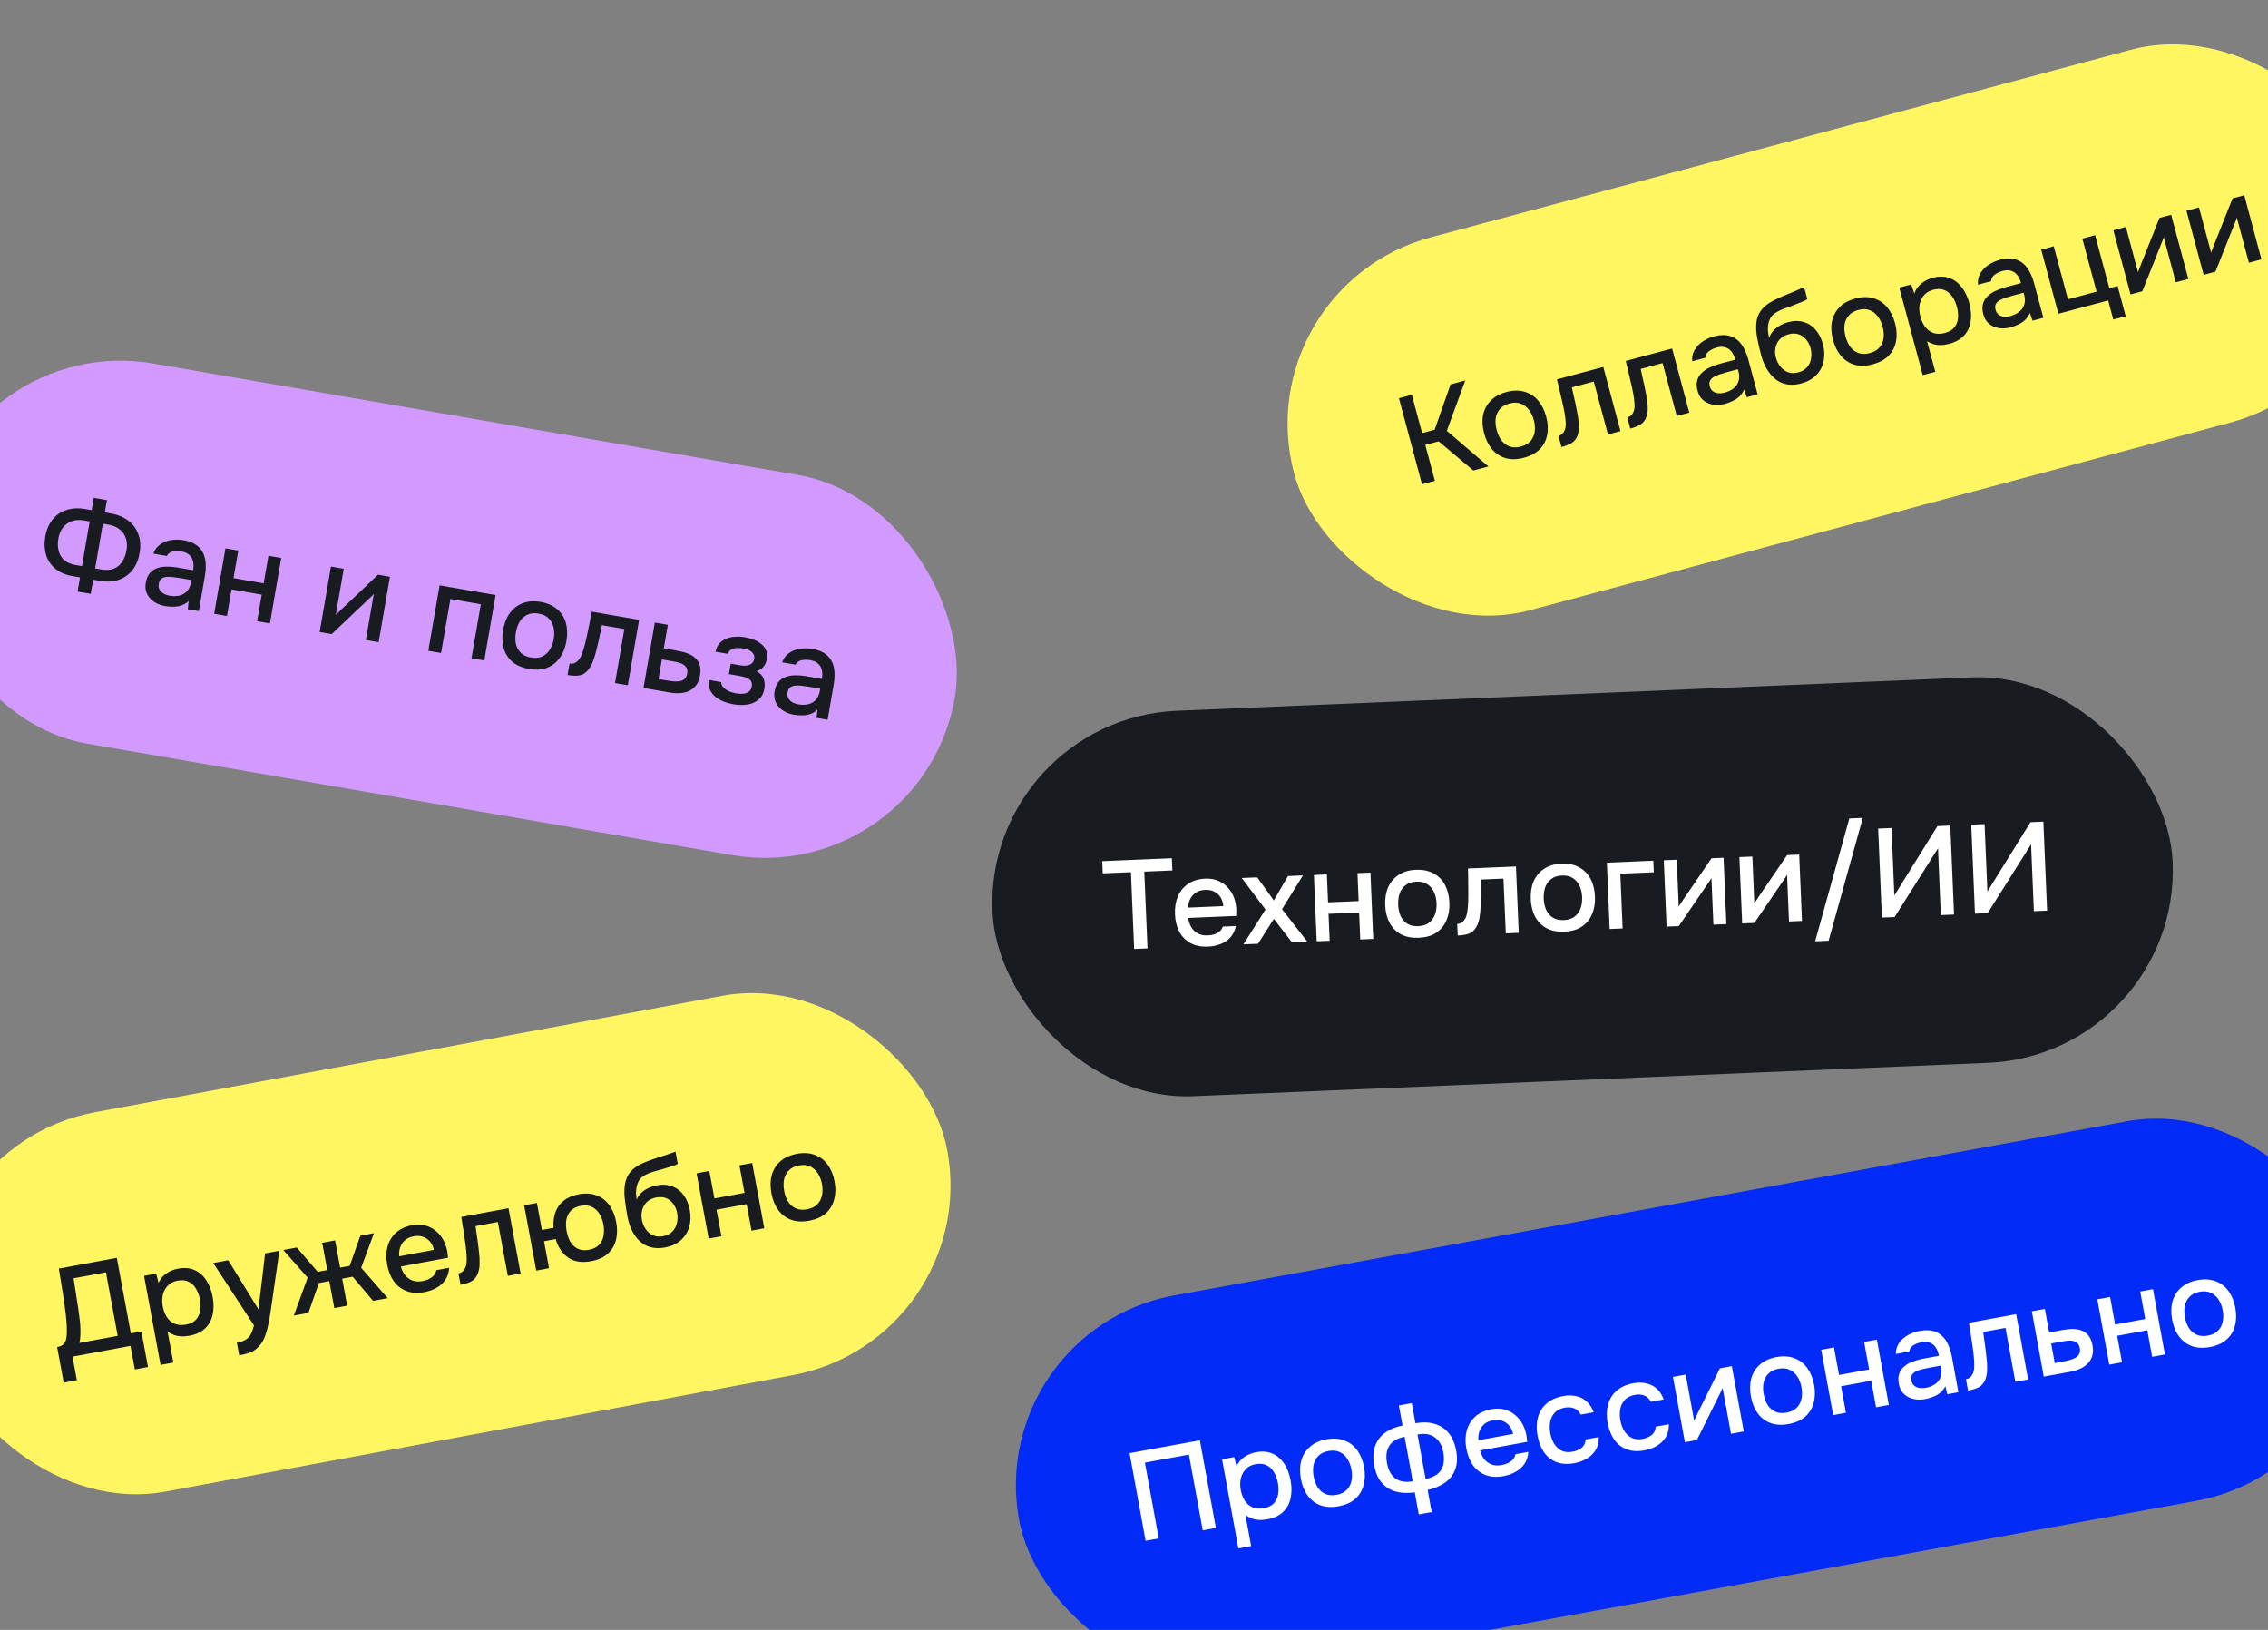 <?xml version="1.0" encoding="UTF-8"?> <svg xmlns="http://www.w3.org/2000/svg" width="288" height="207" viewBox="0 0 288 207" fill="none"><rect x="0" y="0" width="288" height="207" fill="#808080" stroke="none"/><g clip-path="url(#clip0_2004_9578)"><rect x="-4.655" y="42" width="132" height="49" rx="24.5" transform="rotate(9.806 -4.655 42)" fill="#D29AFF"></rect><path d="M9.851 75.131L10.161 73.333L9.121 73.153C8.261 72.994 7.552 72.677 6.996 72.202C6.439 71.727 6.054 71.14 5.839 70.443C5.636 69.737 5.608 68.958 5.755 68.106C5.92 67.215 6.24 66.491 6.715 65.934C7.192 65.367 7.779 64.976 8.477 64.761C9.187 64.537 9.951 64.496 10.771 64.638L11.638 64.788L11.908 63.227L13.579 63.516L13.31 65.077L14.13 65.219C14.96 65.362 15.672 65.658 16.265 66.107C16.861 66.546 17.288 67.112 17.547 67.806C17.818 68.492 17.882 69.277 17.74 70.162C17.602 71.025 17.308 71.754 16.859 72.348C16.412 72.931 15.841 73.352 15.147 73.61C14.463 73.871 13.679 73.93 12.794 73.788L11.833 73.622L11.522 75.419L9.851 75.131ZM9.605 71.76L10.409 71.898L11.39 66.223L10.634 66.092C10.066 65.994 9.556 66.03 9.105 66.201C8.655 66.361 8.284 66.627 7.993 66.999C7.701 67.371 7.509 67.825 7.416 68.361C7.32 68.918 7.327 69.439 7.438 69.924C7.551 70.398 7.78 70.795 8.126 71.114C8.481 71.435 8.975 71.65 9.605 71.76ZM12.081 72.187L12.885 72.326C13.515 72.435 14.047 72.397 14.479 72.212C14.922 72.029 15.271 71.732 15.526 71.322C15.794 70.902 15.976 70.414 16.072 69.857C16.165 69.321 16.136 68.829 15.986 68.381C15.847 67.935 15.592 67.561 15.222 67.258C14.854 66.946 14.386 66.74 13.818 66.642L13.062 66.511L12.081 72.187ZM20.99 76.975C20.622 76.911 20.273 76.802 19.942 76.647C19.614 76.482 19.33 76.276 19.091 76.029C18.854 75.772 18.678 75.476 18.562 75.142C18.459 74.8 18.444 74.418 18.517 73.998C18.604 73.493 18.77 73.095 19.016 72.802C19.274 72.5 19.581 72.288 19.938 72.165C20.296 72.032 20.692 71.966 21.125 71.965C21.571 71.955 22.025 71.99 22.487 72.07L24.521 72.422C24.592 72.012 24.591 71.643 24.517 71.317C24.445 70.98 24.288 70.703 24.043 70.488C23.811 70.264 23.475 70.114 23.033 70.037C22.771 69.992 22.513 69.98 22.26 70.001C22.02 70.014 21.805 70.069 21.615 70.166C21.425 70.263 21.28 70.411 21.181 70.61L19.478 70.316C19.61 69.927 19.811 69.61 20.081 69.365C20.352 69.109 20.667 68.914 21.026 68.781C21.384 68.648 21.755 68.572 22.137 68.551C22.532 68.522 22.924 68.541 23.313 68.608C24.112 68.746 24.731 69.016 25.17 69.416C25.62 69.819 25.91 70.334 26.04 70.963C26.169 71.591 26.164 72.31 26.024 73.12L25.247 77.613L23.844 77.371L23.958 76.335C23.664 76.598 23.344 76.786 23 76.9C22.668 77.005 22.329 77.055 21.984 77.049C21.637 77.054 21.305 77.029 20.99 76.975ZM21.511 75.652C21.994 75.736 22.428 75.73 22.813 75.634C23.199 75.527 23.514 75.338 23.756 75.066C24.01 74.785 24.174 74.429 24.248 73.998L24.306 73.667L22.824 73.411C22.519 73.358 22.218 73.317 21.92 73.287C21.623 73.247 21.348 73.243 21.094 73.274C20.852 73.297 20.648 73.376 20.485 73.51C20.321 73.644 20.213 73.858 20.163 74.153C20.113 74.436 20.147 74.68 20.263 74.884C20.38 75.088 20.55 75.259 20.776 75.395C21.003 75.521 21.248 75.607 21.511 75.652ZM27.196 77.95L28.632 69.641L30.256 69.922L29.651 73.422L33.482 74.084L34.087 70.584L35.711 70.865L34.275 79.174L32.651 78.893L33.234 75.519L29.403 74.857L28.82 78.231L27.196 77.95ZM40.591 80.265L42.027 71.956L43.651 72.237L42.635 78.118C42.73 78.004 42.848 77.884 42.989 77.757C43.132 77.619 43.243 77.509 43.323 77.425L48.003 72.989L49.516 73.251L48.08 81.56L46.456 81.279L47.467 75.43C47.359 75.552 47.246 75.673 47.128 75.793C47.012 75.903 46.903 76.003 46.8 76.094L42.12 80.529L40.591 80.265ZM54.387 82.65L55.823 74.341L62.933 75.57L61.497 83.879L59.873 83.598L61.059 76.74L57.196 76.072L56.011 82.93L54.387 82.65ZM67.175 84.957C66.313 84.808 65.612 84.509 65.073 84.058C64.536 83.597 64.165 83.019 63.96 82.323C63.766 81.63 63.742 80.862 63.887 80.021C64.035 79.17 64.315 78.455 64.729 77.877C65.155 77.291 65.698 76.87 66.359 76.617C67.022 76.352 67.79 76.296 68.662 76.446C69.524 76.595 70.223 76.906 70.758 77.377C71.296 77.838 71.661 78.415 71.855 79.109C72.049 79.803 72.073 80.576 71.925 81.427C71.782 82.257 71.497 82.966 71.071 83.552C70.655 84.141 70.117 84.562 69.456 84.816C68.808 85.061 68.047 85.108 67.175 84.957ZM67.425 83.507C67.993 83.605 68.472 83.558 68.862 83.365C69.263 83.175 69.584 82.884 69.825 82.493C70.066 82.101 70.23 81.653 70.317 81.149C70.404 80.644 70.4 80.167 70.305 79.718C70.211 79.258 70.007 78.871 69.694 78.557C69.392 78.234 68.958 78.024 68.39 77.926C67.833 77.829 67.353 77.882 66.95 78.083C66.549 78.273 66.228 78.564 65.988 78.956C65.757 79.349 65.598 79.803 65.509 80.318C65.421 80.822 65.42 81.298 65.505 81.746C65.601 82.196 65.805 82.577 66.119 82.891C66.433 83.205 66.868 83.411 67.425 83.507ZM72.073 85.723L72.324 84.272C72.544 84.311 72.742 84.296 72.916 84.228C73.102 84.153 73.275 84.031 73.434 83.863C73.607 83.677 73.763 83.401 73.902 83.035C74.041 82.669 74.161 82.284 74.264 81.88C74.391 81.393 74.502 80.909 74.596 80.427C74.701 79.947 74.798 79.477 74.888 79.016C74.989 78.558 75.077 78.113 75.152 77.682L81.159 78.72L79.722 87.029L78.099 86.748L79.284 79.89L76.446 79.399C76.376 79.744 76.297 80.104 76.211 80.479C76.135 80.855 76.054 81.231 75.967 81.606C75.883 81.97 75.793 82.333 75.698 82.696C75.604 83.113 75.469 83.549 75.293 84.006C75.127 84.465 74.89 84.862 74.583 85.199C74.278 85.525 73.936 85.72 73.556 85.784C73.188 85.85 72.693 85.83 72.073 85.723ZM81.716 87.373L83.152 79.064L84.807 79.35L84.29 82.346L86.071 82.654C86.565 82.739 86.999 82.858 87.374 83.009C87.759 83.162 88.076 83.363 88.325 83.612C88.587 83.852 88.767 84.154 88.867 84.517C88.968 84.871 88.975 85.299 88.888 85.804C88.806 86.277 88.651 86.672 88.423 86.99C88.195 87.308 87.909 87.551 87.566 87.719C87.234 87.889 86.854 87.991 86.426 88.025C86.008 88.061 85.563 88.038 85.09 87.956L81.716 87.373ZM83.617 86.24L84.515 86.396C84.841 86.452 85.153 86.495 85.451 86.525C85.749 86.555 86.025 86.554 86.279 86.522C86.536 86.48 86.747 86.386 86.912 86.242C87.09 86.088 87.205 85.865 87.256 85.57C87.307 85.276 87.288 85.04 87.2 84.862C87.111 84.685 86.98 84.538 86.805 84.421C86.641 84.306 86.45 84.219 86.233 84.16C86.026 84.102 85.808 84.054 85.576 84.014L84.047 83.749L83.617 86.24ZM93.182 89.453C92.762 89.38 92.353 89.271 91.956 89.127C91.56 88.972 91.2 88.769 90.876 88.518C90.562 88.269 90.321 87.968 90.155 87.614C89.989 87.261 89.932 86.839 89.984 86.35L91.576 86.626C91.573 86.896 91.673 87.13 91.877 87.327C92.081 87.525 92.324 87.686 92.606 87.81C92.889 87.924 93.157 88.003 93.409 88.047C93.682 88.094 93.965 88.116 94.258 88.112C94.553 88.098 94.809 88.023 95.028 87.888C95.258 87.744 95.402 87.509 95.458 87.183C95.509 86.889 95.474 86.655 95.352 86.483C95.23 86.31 95.053 86.177 94.82 86.082C94.588 85.988 94.324 85.915 94.03 85.864L92.564 85.611L92.792 84.287L93.975 84.491C94.175 84.525 94.372 84.543 94.566 84.544C94.763 84.535 94.941 84.507 95.101 84.458C95.273 84.401 95.418 84.313 95.537 84.193C95.657 84.062 95.736 83.886 95.774 83.665C95.819 83.403 95.776 83.184 95.644 83.01C95.524 82.826 95.348 82.683 95.118 82.578C94.887 82.473 94.645 82.399 94.393 82.355C94.141 82.311 93.879 82.293 93.607 82.3C93.335 82.307 93.091 82.368 92.877 82.483C92.662 82.597 92.511 82.782 92.424 83.038L90.847 82.765C90.995 82.163 91.266 81.717 91.663 81.428C92.071 81.131 92.541 80.952 93.071 80.892C93.6 80.832 94.118 80.846 94.622 80.933C95.001 80.999 95.367 81.1 95.723 81.237C96.078 81.374 96.392 81.559 96.666 81.79C96.953 82.013 97.159 82.287 97.287 82.612C97.415 82.937 97.442 83.315 97.367 83.746C97.306 84.103 97.165 84.415 96.946 84.68C96.739 84.936 96.447 85.124 96.07 85.243C96.534 85.496 96.836 85.819 96.974 86.211C97.114 86.592 97.142 87.019 97.061 87.492C96.981 87.955 96.813 88.332 96.557 88.623C96.303 88.904 95.995 89.121 95.632 89.275C95.272 89.419 94.879 89.502 94.452 89.526C94.026 89.55 93.603 89.525 93.182 89.453ZM100.837 90.776C100.469 90.712 100.12 90.603 99.79 90.448C99.461 90.283 99.177 90.077 98.939 89.83C98.702 89.573 98.525 89.277 98.41 88.943C98.307 88.601 98.291 88.219 98.364 87.799C98.451 87.294 98.618 86.896 98.863 86.602C99.121 86.301 99.428 86.088 99.785 85.966C100.144 85.833 100.539 85.766 100.973 85.766C101.418 85.756 101.872 85.791 102.335 85.871L104.368 86.222C104.439 85.813 104.438 85.444 104.364 85.118C104.293 84.781 104.135 84.504 103.891 84.289C103.659 84.065 103.322 83.915 102.881 83.838C102.618 83.793 102.36 83.781 102.108 83.802C101.867 83.815 101.652 83.87 101.462 83.966C101.272 84.064 101.127 84.212 101.028 84.411L99.325 84.117C99.457 83.728 99.658 83.411 99.928 83.166C100.2 82.909 100.515 82.715 100.873 82.582C101.232 82.449 101.602 82.373 101.985 82.352C102.379 82.323 102.771 82.342 103.16 82.409C103.959 82.547 104.578 82.817 105.018 83.217C105.468 83.62 105.757 84.135 105.887 84.764C106.016 85.392 106.011 86.111 105.871 86.921L105.095 91.414L103.692 91.171L103.806 90.136C103.511 90.399 103.192 90.587 102.847 90.701C102.515 90.806 102.177 90.856 101.831 90.85C101.484 90.855 101.153 90.83 100.837 90.776ZM101.358 89.453C101.842 89.537 102.276 89.53 102.66 89.434C103.047 89.328 103.361 89.139 103.603 88.867C103.857 88.586 104.021 88.23 104.096 87.799L104.153 87.468L102.671 87.212C102.366 87.159 102.065 87.118 101.767 87.088C101.471 87.048 101.196 87.043 100.941 87.075C100.699 87.098 100.496 87.177 100.332 87.311C100.168 87.445 100.061 87.659 100.01 87.954C99.961 88.237 99.994 88.481 100.111 88.685C100.227 88.889 100.398 89.06 100.623 89.196C100.85 89.322 101.095 89.408 101.358 89.453Z" fill="#181C20"></path><rect x="125" y="168.927" width="172" height="49" rx="24.5" transform="rotate(-10.359 125 168.927)" fill="#022BF7"></rect><path d="M145.472 195.682L143.438 184.554L152.363 182.923L154.397 194.051L152.728 194.356L150.97 184.739L145.383 185.76L147.141 195.377L145.472 195.682ZM157.253 196.651L155.185 185.335L156.727 185.053L157.024 186.235C157.238 185.74 157.566 185.344 158.011 185.046C158.453 184.737 158.947 184.533 159.493 184.434C160.311 184.284 161.023 184.349 161.627 184.629C162.231 184.909 162.723 185.345 163.102 185.937C163.481 186.529 163.745 187.229 163.892 188.037C164.04 188.845 164.036 189.594 163.88 190.284C163.735 190.972 163.418 191.55 162.929 192.019C162.45 192.486 161.786 192.798 160.936 192.953C160.527 193.028 160.152 193.053 159.811 193.028C159.471 193.004 159.165 192.935 158.895 192.822C158.623 192.698 158.376 192.559 158.152 192.405L158.874 196.355L157.253 196.651ZM160.483 191.539C161.049 191.436 161.477 191.227 161.767 190.914C162.055 190.591 162.234 190.205 162.304 189.759C162.374 189.312 162.364 188.842 162.274 188.349C162.18 187.835 162.016 187.383 161.782 186.992C161.556 186.588 161.248 186.292 160.855 186.104C160.472 185.903 159.996 185.854 159.43 185.958C158.916 186.052 158.504 186.262 158.195 186.59C157.885 186.907 157.674 187.298 157.564 187.763C157.464 188.225 157.46 188.709 157.552 189.212C157.646 189.726 157.817 190.183 158.063 190.583C158.318 190.97 158.646 191.252 159.047 191.428C159.458 191.602 159.937 191.639 160.483 191.539ZM169.977 191.3C169.117 191.458 168.356 191.418 167.694 191.181C167.031 190.933 166.484 190.518 166.052 189.936C165.63 189.351 165.343 188.639 165.19 187.8C165.034 186.95 165.051 186.183 165.24 185.497C165.438 184.8 165.804 184.218 166.336 183.752C166.867 183.275 167.568 182.957 168.439 182.798C169.3 182.641 170.063 182.691 170.728 182.949C171.391 183.197 171.933 183.613 172.355 184.197C172.776 184.781 173.064 185.499 173.22 186.349C173.371 187.178 173.348 187.941 173.15 188.638C172.963 189.334 172.603 189.915 172.07 190.381C171.546 190.835 170.848 191.141 169.977 191.3ZM169.712 189.852C170.279 189.749 170.712 189.539 171.013 189.224C171.323 188.907 171.524 188.523 171.616 188.073C171.707 187.623 171.706 187.146 171.614 186.642C171.522 186.138 171.354 185.692 171.109 185.303C170.863 184.903 170.538 184.61 170.135 184.424C169.741 184.225 169.261 184.177 168.694 184.281C168.138 184.382 167.705 184.597 167.397 184.924C167.086 185.241 166.885 185.625 166.794 186.076C166.713 186.524 166.72 187.005 166.814 187.519C166.906 188.023 167.069 188.47 167.303 188.861C167.548 189.25 167.871 189.538 168.274 189.725C168.677 189.911 169.156 189.954 169.712 189.852ZM180.164 192.333L179.652 189.532C179.006 189.617 178.4 189.625 177.835 189.555C177.267 189.474 176.758 189.302 176.309 189.037C175.857 188.762 175.474 188.387 175.16 187.913C174.854 187.427 174.637 186.832 174.508 186.129C174.336 185.185 174.37 184.365 174.612 183.671C174.854 182.976 175.271 182.412 175.864 181.978C176.466 181.532 177.211 181.222 178.101 181.048L177.635 178.499L179.272 178.199L179.738 180.749C180.643 180.595 181.45 180.621 182.16 180.827C182.88 181.032 183.477 181.421 183.951 181.996C184.423 182.56 184.745 183.315 184.918 184.259C185.087 185.182 185.038 185.983 184.771 186.661C184.515 187.336 184.084 187.887 183.479 188.312C182.872 188.726 182.142 189.033 181.289 189.233L181.801 192.034L180.164 192.333ZM179.396 188.131L178.363 182.481C177.461 182.646 176.819 183.018 176.437 183.597C176.063 184.164 175.959 184.899 176.124 185.801C176.233 186.4 176.427 186.895 176.705 187.289C176.991 187.671 177.359 187.934 177.809 188.08C178.256 188.215 178.785 188.232 179.396 188.131ZM181.033 187.832C181.65 187.708 182.144 187.504 182.515 187.219C182.884 186.924 183.13 186.549 183.252 186.092C183.383 185.624 183.394 185.091 183.285 184.492C183.12 183.59 182.758 182.941 182.197 182.544C181.645 182.136 180.913 182.015 180 182.181L181.033 187.832ZM190.941 187.468C190.07 187.628 189.308 187.582 188.656 187.333C188.003 187.084 187.467 186.672 187.047 186.098C186.636 185.512 186.355 184.804 186.204 183.975C186.05 183.136 186.067 182.368 186.255 181.673C186.452 180.975 186.812 180.389 187.332 179.914C187.863 179.438 188.548 179.123 189.388 178.969C190.007 178.856 190.568 178.873 191.072 179.019C191.584 179.153 192.035 179.391 192.422 179.732C192.818 180.061 193.135 180.458 193.372 180.925C193.609 181.391 193.772 181.898 193.862 182.445C193.872 182.563 193.882 182.675 193.89 182.782C193.91 182.887 193.925 182.998 193.935 183.115L187.939 184.211C188.047 184.625 188.222 184.989 188.463 185.303C188.715 185.614 189.029 185.844 189.403 185.993C189.775 186.131 190.208 186.155 190.701 186.065C190.974 186.015 191.23 185.935 191.471 185.826C191.719 185.705 191.93 185.553 192.103 185.369C192.284 185.174 192.394 184.947 192.434 184.691L194.071 184.391C194.036 184.972 193.874 185.479 193.584 185.912C193.303 186.332 192.926 186.672 192.453 186.932C191.991 187.19 191.487 187.369 190.941 187.468ZM187.734 182.915L192.141 182.109C192.056 181.702 191.895 181.357 191.659 181.075C191.421 180.782 191.129 180.576 190.781 180.455C190.432 180.323 190.037 180.298 189.596 180.379C189.114 180.467 188.728 180.64 188.439 180.899C188.161 181.156 187.962 181.463 187.843 181.821C187.733 182.167 187.697 182.531 187.734 182.915ZM199.932 185.825C199.061 185.984 198.299 185.939 197.646 185.69C197.004 185.438 196.478 185.025 196.069 184.449C195.669 183.861 195.393 183.152 195.242 182.323C195.092 181.505 195.106 180.749 195.282 180.055C195.468 179.349 195.826 178.757 196.357 178.281C196.896 177.792 197.612 177.466 198.504 177.303C199.113 177.192 199.672 177.198 200.183 177.321C200.691 177.434 201.129 177.663 201.496 178.008C201.871 178.341 202.159 178.792 202.361 179.363L200.74 179.659C200.525 179.254 200.238 178.987 199.878 178.857C199.529 178.726 199.139 178.699 198.709 178.778C198.132 178.884 197.695 179.104 197.398 179.44C197.102 179.777 196.914 180.174 196.836 180.633C196.767 181.09 196.776 181.555 196.863 182.027C196.953 182.52 197.115 182.962 197.349 183.353C197.594 183.742 197.908 184.037 198.292 184.238C198.684 184.427 199.158 184.47 199.714 184.368C200.134 184.292 200.506 184.131 200.83 183.888C201.152 183.634 201.326 183.277 201.35 182.817L203.018 182.512C203.035 183.138 202.907 183.682 202.633 184.144C202.358 184.595 201.981 184.963 201.501 185.245C201.032 185.526 200.509 185.72 199.932 185.825ZM208.831 184.198C207.96 184.357 207.198 184.312 206.546 184.063C205.903 183.812 205.378 183.398 204.969 182.822C204.568 182.234 204.293 181.525 204.141 180.697C203.991 179.878 204.005 179.122 204.182 178.428C204.367 177.722 204.725 177.131 205.256 176.654C205.796 176.165 206.512 175.839 207.403 175.676C208.012 175.565 208.572 175.571 209.082 175.695C209.591 175.808 210.028 176.037 210.395 176.382C210.77 176.714 211.059 177.166 211.261 177.736L209.64 178.032C209.425 177.627 209.137 177.36 208.777 177.23C208.428 177.099 208.038 177.073 207.608 177.151C207.031 177.257 206.594 177.478 206.298 177.814C206.001 178.15 205.814 178.547 205.735 179.006C205.667 179.463 205.676 179.928 205.762 180.4C205.852 180.893 206.014 181.335 206.249 181.726C206.493 182.115 206.807 182.41 207.191 182.611C207.583 182.8 208.058 182.843 208.614 182.742C209.033 182.665 209.405 182.505 209.729 182.261C210.052 182.007 210.225 181.65 210.249 181.19L211.918 180.885C211.934 181.511 211.806 182.055 211.533 182.517C211.258 182.969 210.88 183.336 210.4 183.619C209.931 183.9 209.408 184.093 208.831 184.198ZM213.955 183.164L212.439 174.869L214.06 174.573L215.133 180.444C215.184 180.305 215.253 180.151 215.342 179.983C215.429 179.804 215.495 179.662 215.54 179.556L218.404 173.779L219.915 173.503L221.431 181.798L219.81 182.094L218.743 176.255C218.684 176.406 218.62 176.559 218.55 176.713C218.479 176.856 218.411 176.988 218.346 177.108L215.482 182.885L213.955 183.164ZM227.124 180.855C226.264 181.012 225.503 180.972 224.841 180.735C224.178 180.488 223.63 180.073 223.199 179.49C222.777 178.906 222.49 178.194 222.337 177.354C222.181 176.504 222.198 175.737 222.387 175.052C222.585 174.354 222.951 173.772 223.483 173.306C224.014 172.83 224.715 172.512 225.586 172.353C226.447 172.195 227.209 172.246 227.875 172.504C228.538 172.751 229.08 173.167 229.502 173.751C229.923 174.336 230.211 175.053 230.366 175.903C230.518 176.732 230.495 177.495 230.297 178.193C230.11 178.888 229.75 179.469 229.217 179.935C228.693 180.389 227.995 180.695 227.124 180.855ZM226.859 179.407C227.426 179.303 227.859 179.094 228.16 178.779C228.47 178.462 228.671 178.078 228.762 177.627C228.854 177.177 228.853 176.7 228.761 176.196C228.669 175.693 228.501 175.246 228.256 174.857C228.01 174.458 227.685 174.165 227.282 173.978C226.888 173.779 226.408 173.731 225.841 173.835C225.285 173.937 224.852 174.151 224.544 174.479C224.233 174.796 224.032 175.179 223.941 175.63C223.86 176.078 223.867 176.56 223.961 177.074C224.053 177.577 224.216 178.025 224.45 178.416C224.694 178.805 225.018 179.093 225.421 179.279C225.824 179.466 226.303 179.508 226.859 179.407ZM232.784 179.722L231.268 171.428L232.889 171.132L233.528 174.626L237.352 173.927L236.714 170.432L238.335 170.136L239.851 178.431L238.23 178.727L237.614 175.359L233.789 176.058L234.405 179.426L232.784 179.722ZM244.467 177.685C244.1 177.752 243.734 177.77 243.371 177.738C243.005 177.697 242.668 177.601 242.359 177.452C242.048 177.292 241.78 177.075 241.557 176.801C241.342 176.515 241.196 176.163 241.119 175.743C241.027 175.239 241.046 174.807 241.175 174.448C241.313 174.075 241.529 173.77 241.821 173.533C242.112 173.284 242.461 173.085 242.867 172.935C243.282 172.772 243.72 172.649 244.182 172.564L246.212 172.193C246.137 171.784 246.009 171.439 245.828 171.157C245.644 170.866 245.401 170.661 245.097 170.543C244.802 170.412 244.434 170.387 243.994 170.468C243.731 170.516 243.485 170.593 243.256 170.701C243.034 170.795 242.851 170.921 242.706 171.077C242.561 171.234 242.477 171.423 242.452 171.644L240.752 171.955C240.742 171.545 240.822 171.178 240.99 170.854C241.157 170.52 241.386 170.229 241.676 169.981C241.967 169.732 242.288 169.533 242.64 169.382C243.001 169.218 243.375 169.101 243.763 169.03C244.561 168.884 245.235 168.924 245.786 169.148C246.347 169.371 246.797 169.755 247.135 170.3C247.473 170.846 247.716 171.523 247.864 172.331L248.684 176.816L247.283 177.072L247.033 176.061C246.847 176.409 246.612 176.696 246.328 176.921C246.053 177.134 245.752 177.298 245.426 177.412C245.101 177.536 244.782 177.627 244.467 177.685ZM244.5 176.263C244.983 176.175 245.388 176.02 245.716 175.797C246.042 175.564 246.272 175.278 246.405 174.939C246.547 174.588 246.578 174.197 246.5 173.767L246.439 173.437L244.96 173.707C244.656 173.763 244.358 173.828 244.069 173.903C243.777 173.967 243.517 174.058 243.289 174.175C243.069 174.28 242.906 174.424 242.798 174.606C242.691 174.789 242.664 175.027 242.717 175.321C242.769 175.604 242.885 175.821 243.064 175.973C243.244 176.124 243.463 176.225 243.722 176.276C243.978 176.315 244.238 176.311 244.5 176.263ZM249.908 176.609L249.643 175.161C249.863 175.12 250.044 175.039 250.184 174.915C250.333 174.78 250.453 174.606 250.544 174.394C250.642 174.159 250.693 173.846 250.698 173.455C250.702 173.064 250.683 172.661 250.639 172.246C250.591 171.745 250.528 171.253 250.45 170.768C250.383 170.281 250.313 169.806 250.239 169.343C250.175 168.877 250.104 168.429 250.026 167.999L256.022 166.903L257.538 175.198L255.917 175.494L254.666 168.647L251.833 169.165C251.886 169.513 251.936 169.878 251.984 170.26C252.043 170.64 252.096 171.02 252.144 171.402C252.19 171.773 252.231 172.145 252.267 172.518C252.322 172.941 252.346 173.398 252.338 173.887C252.34 174.375 252.255 174.83 252.083 175.251C251.909 175.663 251.655 175.964 251.321 176.155C250.998 176.344 250.527 176.496 249.908 176.609ZM259.528 174.834L258.012 166.539L259.665 166.237L260.211 169.228L261.99 168.903C262.483 168.812 262.931 168.774 263.335 168.787C263.749 168.798 264.116 168.877 264.436 169.025C264.764 169.16 265.038 169.381 265.256 169.688C265.473 169.985 265.628 170.385 265.72 170.888C265.806 171.361 265.797 171.785 265.692 172.162C265.588 172.539 265.403 172.865 265.139 173.141C264.886 173.415 264.564 173.642 264.174 173.822C263.795 174 263.369 174.132 262.897 174.218L259.528 174.834ZM260.922 173.115L261.819 172.951C262.144 172.892 262.452 172.825 262.742 172.75C263.032 172.675 263.291 172.579 263.519 172.462C263.745 172.334 263.911 172.173 264.016 171.98C264.131 171.775 264.161 171.526 264.107 171.232C264.054 170.938 263.955 170.723 263.81 170.587C263.666 170.45 263.492 170.358 263.288 170.308C263.094 170.257 262.885 170.241 262.661 170.26C262.447 170.277 262.225 170.307 261.994 170.349L260.467 170.629L260.922 173.115ZM267.844 173.314L266.328 165.019L267.949 164.723L268.587 168.217L272.412 167.518L271.773 164.024L273.394 163.728L274.911 172.022L273.289 172.319L272.674 168.95L268.849 169.649L269.465 173.018L267.844 173.314ZM280.613 171.078C279.752 171.235 278.991 171.195 278.33 170.958C277.667 170.711 277.119 170.296 276.687 169.713C276.266 169.129 275.979 168.417 275.825 167.577C275.67 166.727 275.687 165.96 275.876 165.275C276.074 164.577 276.439 163.995 276.972 163.529C277.503 163.053 278.204 162.735 279.075 162.575C279.935 162.418 280.698 162.469 281.363 162.726C282.027 162.974 282.569 163.39 282.99 163.974C283.412 164.559 283.7 165.276 283.855 166.126C284.007 166.955 283.984 167.718 283.786 168.416C283.599 169.111 283.238 169.692 282.706 170.158C282.181 170.612 281.484 170.918 280.613 171.078ZM280.348 169.63C280.915 169.526 281.348 169.317 281.648 169.001C281.959 168.684 282.16 168.301 282.251 167.85C282.342 167.4 282.342 166.923 282.25 166.419C282.158 165.916 281.989 165.469 281.745 165.08C281.498 164.681 281.174 164.388 280.771 164.201C280.377 164.002 279.896 163.954 279.33 164.058C278.774 164.159 278.341 164.374 278.032 164.702C277.722 165.019 277.521 165.402 277.429 165.853C277.349 166.301 277.355 166.783 277.449 167.297C277.541 167.8 277.705 168.248 277.939 168.639C278.183 169.028 278.507 169.315 278.91 169.502C279.313 169.689 279.792 169.731 280.348 169.63Z" fill="white"></path><rect x="158" y="36.493" width="141" height="49" rx="24.5" transform="rotate(-15 158 36.493)" fill="#FFF662"></rect><path d="M180.57 61.504L177.643 50.578L179.281 50.139L180.585 55.007L182.177 54.58L184.195 48.822L186.065 48.321L183.72 54.714L189.009 59.243L187.092 59.757L182.687 56.05L180.987 56.506L182.208 61.065L180.57 61.504ZM193.517 58.135C192.672 58.361 191.91 58.383 191.232 58.2C190.551 58.007 189.971 57.638 189.494 57.092C189.027 56.544 188.683 55.857 188.462 55.033C188.238 54.199 188.193 53.432 188.326 52.734C188.467 52.023 188.784 51.413 189.277 50.906C189.768 50.388 190.441 50.014 191.296 49.785C192.141 49.558 192.905 49.547 193.589 49.75C194.27 49.943 194.845 50.314 195.312 50.862C195.779 51.411 196.124 52.102 196.348 52.937C196.566 53.751 196.605 54.513 196.464 55.225C196.334 55.933 196.022 56.541 195.528 57.049C195.042 57.544 194.372 57.905 193.517 58.135ZM193.136 56.713C193.692 56.564 194.107 56.32 194.381 55.981C194.665 55.64 194.834 55.242 194.889 54.785C194.943 54.329 194.904 53.854 194.772 53.359C194.639 52.864 194.435 52.433 194.16 52.065C193.882 51.687 193.535 51.421 193.118 51.268C192.709 51.101 192.226 51.093 191.67 51.242C191.124 51.388 190.71 51.637 190.429 51.988C190.145 52.33 189.976 52.728 189.921 53.184C189.877 53.638 189.923 54.117 190.058 54.622C190.19 55.117 190.389 55.549 190.654 55.92C190.929 56.288 191.275 56.549 191.692 56.702C192.108 56.855 192.59 56.859 193.136 56.713ZM198.284 56.774L197.903 55.352C198.12 55.294 198.293 55.198 198.422 55.064C198.56 54.917 198.665 54.734 198.739 54.516C198.818 54.274 198.844 53.958 198.816 53.567C198.789 53.177 198.737 52.777 198.66 52.367C198.572 51.871 198.469 51.386 198.353 50.909C198.246 50.429 198.137 49.962 198.026 49.505C197.925 49.047 197.818 48.606 197.705 48.184L203.593 46.606L205.776 54.75L204.184 55.177L202.383 48.454L199.601 49.2C199.681 49.542 199.761 49.902 199.84 50.278C199.929 50.652 200.013 51.027 200.092 51.403C200.168 51.77 200.239 52.137 200.304 52.506C200.394 52.924 200.455 53.377 200.486 53.865C200.528 54.351 200.48 54.811 200.343 55.245C200.202 55.669 199.974 55.99 199.656 56.208C199.35 56.423 198.892 56.611 198.284 56.774ZM207.023 54.433L206.642 53.011C206.858 52.953 207.031 52.857 207.161 52.723C207.298 52.575 207.404 52.393 207.478 52.174C207.557 51.932 207.582 51.616 207.555 51.226C207.528 50.836 207.476 50.435 207.399 50.025C207.31 49.53 207.208 49.044 207.091 48.567C206.985 48.088 206.876 47.62 206.765 47.164C206.664 46.705 206.557 46.264 206.444 45.842L212.332 44.264L214.514 52.409L212.923 52.835L211.121 46.113L208.339 46.858C208.42 47.201 208.5 47.56 208.579 47.937C208.668 48.31 208.752 48.685 208.83 49.062C208.906 49.428 208.977 49.796 209.043 50.164C209.133 50.582 209.194 51.035 209.225 51.524C209.267 52.009 209.219 52.469 209.081 52.904C208.941 53.328 208.712 53.649 208.395 53.866C208.088 54.081 207.631 54.27 207.023 54.433ZM219.059 51.291C218.698 51.387 218.335 51.435 217.97 51.433C217.603 51.421 217.259 51.353 216.939 51.229C216.615 51.095 216.331 50.901 216.087 50.646C215.849 50.378 215.675 50.038 215.565 49.626C215.432 49.132 215.416 48.7 215.516 48.331C215.623 47.949 215.813 47.627 216.086 47.366C216.355 47.095 216.687 46.868 217.079 46.686C217.48 46.49 217.907 46.332 218.36 46.21L220.354 45.676C220.246 45.274 220.09 44.941 219.887 44.675C219.68 44.399 219.421 44.214 219.109 44.121C218.804 44.015 218.436 44.02 218.003 44.136C217.745 44.205 217.506 44.302 217.286 44.428C217.073 44.54 216.901 44.68 216.769 44.848C216.637 45.016 216.568 45.211 216.562 45.433L214.892 45.881C214.849 45.472 214.899 45.1 215.041 44.764C215.18 44.418 215.384 44.109 215.654 43.838C215.923 43.567 216.228 43.342 216.566 43.163C216.912 42.971 217.276 42.824 217.657 42.721C218.44 42.512 219.115 42.496 219.682 42.676C220.26 42.852 220.739 43.199 221.12 43.715C221.501 44.231 221.798 44.886 222.011 45.679L223.191 50.084L221.816 50.453L221.485 49.465C221.328 49.827 221.117 50.132 220.852 50.379C220.595 50.614 220.308 50.801 219.992 50.941C219.679 51.091 219.368 51.208 219.059 51.291ZM218.977 49.871C219.451 49.745 219.842 49.557 220.151 49.308C220.457 49.05 220.663 48.746 220.768 48.398C220.881 48.036 220.881 47.644 220.768 47.222L220.681 46.897L219.228 47.286C218.929 47.366 218.638 47.455 218.355 47.553C218.07 47.641 217.818 47.752 217.6 47.888C217.39 48.011 217.239 48.167 217.146 48.358C217.054 48.548 217.046 48.788 217.124 49.076C217.198 49.354 217.331 49.562 217.522 49.698C217.713 49.835 217.94 49.917 218.202 49.947C218.461 49.966 218.719 49.941 218.977 49.871ZM228.727 48.7C228.191 48.843 227.692 48.895 227.228 48.853C226.764 48.812 226.345 48.692 225.972 48.494C225.596 48.286 225.259 48.017 224.961 47.688C224.66 47.349 224.398 46.967 224.173 46.541C223.956 46.102 223.779 45.625 223.641 45.11C223.431 44.327 223.262 43.594 223.134 42.91C223.006 42.227 222.97 41.596 223.025 41.018C223.08 40.44 223.271 39.919 223.6 39.456C223.928 38.992 224.436 38.58 225.124 38.219C225.511 38.016 225.902 37.829 226.298 37.656C226.704 37.481 227.121 37.309 227.551 37.139C227.787 37.031 227.995 36.942 228.175 36.872C228.352 36.791 228.515 36.72 228.664 36.658C228.821 36.583 228.963 36.517 229.092 36.461L229.502 37.991C229.41 38.059 229.299 38.122 229.171 38.179C229.053 38.232 228.93 38.287 228.801 38.344C228.673 38.4 228.543 38.452 228.412 38.498C228.281 38.544 228.151 38.596 228.022 38.652C227.891 38.698 227.767 38.748 227.649 38.802C227.265 38.938 226.868 39.083 226.457 39.237C226.055 39.389 225.687 39.581 225.352 39.815C225.025 40.035 224.79 40.352 224.647 40.766C224.577 40.961 224.532 41.183 224.51 41.432C224.489 41.681 224.49 41.934 224.515 42.192C224.551 42.448 224.594 42.69 224.644 42.92C224.777 42.553 224.969 42.236 225.218 41.971C225.477 41.703 225.766 41.482 226.084 41.308C226.402 41.135 226.715 41.007 227.024 40.924C227.766 40.725 228.438 40.716 229.038 40.898C229.636 41.069 230.145 41.402 230.565 41.897C230.982 42.381 231.288 42.989 231.484 43.721C231.689 44.483 231.716 45.205 231.567 45.885C231.429 46.563 231.116 47.149 230.63 47.643C230.155 48.135 229.52 48.487 228.727 48.7ZM228.366 47.289C228.85 47.16 229.221 46.939 229.48 46.626C229.749 46.311 229.915 45.941 229.978 45.516C230.051 45.088 230.028 44.652 229.909 44.209C229.793 43.776 229.601 43.408 229.332 43.105C229.07 42.788 228.752 42.57 228.377 42.45C228.003 42.329 227.579 42.332 227.105 42.459C226.641 42.584 226.268 42.799 225.986 43.107C225.714 43.411 225.539 43.768 225.461 44.175C225.382 44.583 225.399 44.998 225.513 45.42C225.626 45.843 225.816 46.222 226.083 46.559C226.35 46.896 226.674 47.136 227.054 47.277C227.434 47.418 227.871 47.422 228.366 47.289ZM237.814 46.265C236.969 46.492 236.207 46.514 235.529 46.331C234.848 46.138 234.268 45.769 233.791 45.223C233.324 44.675 232.979 43.988 232.759 43.164C232.535 42.329 232.49 41.563 232.623 40.865C232.764 40.153 233.081 39.544 233.574 39.036C234.065 38.518 234.738 38.145 235.593 37.916C236.438 37.689 237.202 37.678 237.886 37.881C238.567 38.074 239.141 38.444 239.608 38.993C240.076 39.541 240.421 40.233 240.645 41.067C240.863 41.881 240.902 42.644 240.761 43.355C240.63 44.064 240.319 44.672 239.825 45.18C239.339 45.674 238.669 46.036 237.814 46.265ZM237.433 44.843C237.989 44.694 238.404 44.451 238.678 44.112C238.962 43.771 239.131 43.372 239.185 42.916C239.24 42.46 239.201 41.984 239.068 41.49C238.936 40.995 238.732 40.564 238.457 40.196C238.179 39.818 237.831 39.552 237.415 39.398C237.006 39.232 236.523 39.223 235.967 39.372C235.421 39.519 235.007 39.768 234.726 40.119C234.442 40.46 234.272 40.859 234.218 41.315C234.174 41.769 234.219 42.248 234.355 42.753C234.487 43.247 234.686 43.68 234.951 44.051C235.226 44.419 235.572 44.679 235.989 44.833C236.405 44.986 236.886 44.99 237.433 44.843ZM244.158 47.646L241.181 36.534L242.696 36.128L243.088 37.282C243.26 36.772 243.556 36.351 243.974 36.017C244.39 35.674 244.866 35.431 245.402 35.287C246.206 35.072 246.92 35.079 247.545 35.309C248.17 35.539 248.695 35.934 249.121 36.494C249.547 37.053 249.866 37.73 250.079 38.523C250.291 39.316 250.348 40.063 250.249 40.763C250.159 41.461 249.89 42.063 249.441 42.57C249.001 43.074 248.365 43.438 247.53 43.662C247.128 43.769 246.757 43.825 246.415 43.828C246.074 43.831 245.764 43.787 245.485 43.696C245.204 43.595 244.946 43.476 244.711 43.34L245.75 47.22L244.158 47.646ZM246.964 42.29C247.52 42.141 247.93 41.898 248.193 41.562C248.454 41.217 248.601 40.818 248.635 40.367C248.669 39.917 248.621 39.449 248.491 38.965C248.356 38.46 248.156 38.022 247.891 37.652C247.633 37.268 247.302 36.998 246.895 36.842C246.497 36.672 246.019 36.662 245.463 36.811C244.958 36.947 244.565 37.19 244.283 37.541C243.999 37.883 243.821 38.289 243.749 38.761C243.687 39.231 243.722 39.713 243.855 40.207C243.99 40.712 244.197 41.154 244.475 41.532C244.76 41.897 245.11 42.151 245.524 42.294C245.948 42.435 246.428 42.433 246.964 42.29ZM255.341 41.569C254.981 41.665 254.618 41.713 254.253 41.711C253.885 41.699 253.541 41.631 253.221 41.507C252.898 41.373 252.614 41.179 252.369 40.924C252.132 40.656 251.958 40.316 251.847 39.904C251.715 39.41 251.699 38.978 251.798 38.609C251.906 38.227 252.096 37.905 252.368 37.645C252.638 37.373 252.969 37.147 253.362 36.964C253.762 36.769 254.189 36.61 254.643 36.489L256.636 35.954C256.529 35.552 256.373 35.219 256.169 34.953C255.963 34.677 255.703 34.492 255.391 34.4C255.087 34.293 254.718 34.298 254.286 34.414C254.028 34.483 253.789 34.58 253.569 34.706C253.356 34.818 253.183 34.958 253.052 35.126C252.92 35.294 252.851 35.489 252.844 35.711L251.175 36.159C251.132 35.751 251.181 35.379 251.323 35.042C251.462 34.696 251.667 34.387 251.936 34.116C252.206 33.845 252.51 33.62 252.849 33.441C253.195 33.249 253.558 33.102 253.94 32.999C254.723 32.79 255.398 32.775 255.965 32.954C256.542 33.13 257.021 33.477 257.403 33.993C257.784 34.509 258.081 35.164 258.294 35.957L259.474 40.362L258.098 40.731L257.767 39.743C257.61 40.105 257.399 40.41 257.135 40.658C256.877 40.892 256.59 41.079 256.275 41.219C255.961 41.369 255.65 41.486 255.341 41.569ZM255.259 40.15C255.733 40.023 256.125 39.835 256.433 39.587C256.74 39.328 256.945 39.024 257.051 38.676C257.164 38.314 257.164 37.922 257.05 37.5L256.963 37.175L255.511 37.565C255.212 37.645 254.921 37.733 254.638 37.831C254.352 37.919 254.101 38.031 253.883 38.166C253.673 38.289 253.521 38.445 253.429 38.636C253.336 38.826 253.329 39.066 253.406 39.354C253.481 39.632 253.614 39.84 253.805 39.976C253.996 40.113 254.222 40.196 254.484 40.225C254.743 40.244 255.002 40.219 255.259 40.15ZM268.355 40.583L267.705 38.157L261.384 39.85L259.201 31.706L260.793 31.279L262.599 38.017L266.231 37.044L264.425 30.306L266.048 29.871L267.853 36.609L268.904 36.328L269.931 40.16L268.355 40.583ZM270.545 37.395L268.363 29.251L269.955 28.824L271.499 34.589C271.538 34.446 271.595 34.287 271.67 34.113C271.742 33.928 271.796 33.781 271.833 33.671L274.22 27.681L275.704 27.284L277.886 35.428L276.294 35.855L274.758 30.121C274.711 30.277 274.66 30.435 274.603 30.593C274.543 30.742 274.486 30.879 274.431 31.004L272.044 36.994L270.545 37.395ZM279.827 34.908L277.645 26.764L279.236 26.337L280.781 32.102C280.82 31.959 280.877 31.8 280.952 31.625C281.024 31.441 281.078 31.293 281.115 31.184L283.502 25.194L284.986 24.797L287.168 32.941L285.576 33.368L284.04 27.634C283.993 27.79 283.942 27.948 283.885 28.106C283.825 28.255 283.768 28.392 283.713 28.517L281.326 34.507L279.827 34.908Z" fill="#181C20"></path><rect x="-12" y="145.724" width="130" height="49" rx="24.5" transform="rotate(-10.515 -12 145.724)" fill="#FFF662"></rect><path d="M8.093 175.599L7.255 171.084C7.654 171.01 7.937 170.87 8.105 170.666C8.273 170.461 8.38 170.219 8.426 169.939C8.474 169.67 8.494 169.368 8.486 169.033C8.488 168.696 8.477 168.345 8.453 167.981C8.429 167.617 8.394 167.254 8.349 166.894C8.231 165.907 8.094 164.934 7.938 163.976C7.792 163.016 7.637 162.063 7.472 161.117L14.834 159.75L16.616 169.346L17.953 169.098L18.791 173.613L17.123 173.923L16.568 170.934L9.206 172.3L9.761 175.289L8.093 175.599ZM10.087 170.558L14.948 169.656L13.45 161.586L9.344 162.348L9.969 166.414C10.003 166.657 10.04 166.943 10.079 167.272C10.129 167.599 10.167 167.95 10.193 168.325C10.217 168.69 10.223 169.068 10.209 169.461C10.204 169.842 10.163 170.208 10.087 170.558ZM20.39 173.349L18.291 162.038L19.832 161.752L20.133 162.933C20.345 162.438 20.673 162.041 21.116 161.741C21.558 161.432 22.051 161.226 22.596 161.125C23.414 160.973 24.126 161.036 24.731 161.315C25.336 161.593 25.829 162.027 26.21 162.619C26.591 163.21 26.856 163.909 27.006 164.717C27.156 165.524 27.154 166.273 27 166.963C26.856 167.652 26.541 168.231 26.053 168.701C25.576 169.17 24.913 169.483 24.063 169.64C23.654 169.716 23.279 169.742 22.939 169.719C22.598 169.695 22.292 169.627 22.022 169.515C21.75 169.392 21.501 169.253 21.278 169.099L22.011 173.048L20.39 173.349ZM23.606 168.228C24.172 168.123 24.6 167.913 24.888 167.599C25.175 167.275 25.353 166.889 25.422 166.442C25.491 165.996 25.48 165.526 25.389 165.033C25.293 164.519 25.128 164.067 24.893 163.677C24.666 163.274 24.356 162.979 23.963 162.791C23.579 162.591 23.104 162.544 22.538 162.649C22.024 162.745 21.613 162.956 21.305 163.285C20.995 163.603 20.786 163.994 20.677 164.459C20.578 164.922 20.576 165.406 20.669 165.909C20.765 166.423 20.936 166.879 21.184 167.278C21.44 167.664 21.768 167.945 22.17 168.12C22.582 168.293 23.06 168.329 23.606 168.228ZM30.374 172.13L30.076 170.526C30.559 170.436 30.936 170.306 31.208 170.137C31.491 169.965 31.708 169.729 31.858 169.43C32.011 169.141 32.144 168.775 32.256 168.331L27.076 160.407L28.979 160.054L32.821 166.29L33.667 159.184L35.476 158.848L34.445 166.005C34.395 166.383 34.331 166.796 34.252 167.245C34.183 167.691 34.093 168.142 33.982 168.597C33.882 169.049 33.749 169.475 33.584 169.875C33.42 170.274 33.217 170.61 32.974 170.883C32.779 171.114 32.575 171.304 32.364 171.452C32.154 171.61 31.896 171.739 31.59 171.84C31.283 171.94 30.878 172.037 30.374 172.13ZM37.308 167.084L39.067 162.266L35.974 158.756L37.689 158.438L40.345 161.525L41.556 161.3L40.914 157.839L42.55 157.535L43.192 160.996L44.404 160.771L45.759 156.94L47.489 156.618L45.863 161.005L49.233 164.871L47.376 165.215L44.789 162.148L43.452 162.396L44.089 165.826L42.453 166.129L41.816 162.7L40.495 162.945L39.165 166.74L37.308 167.084ZM53.915 164.1C53.044 164.261 52.282 164.218 51.629 163.971C50.975 163.723 50.438 163.313 50.017 162.74C49.605 162.155 49.322 161.448 49.168 160.619C49.012 159.78 49.027 159.013 49.212 158.317C49.408 157.618 49.766 157.031 50.285 156.555C50.815 156.077 51.499 155.76 52.338 155.605C52.957 155.49 53.518 155.505 54.023 155.65C54.535 155.783 54.986 156.019 55.375 156.359C55.772 156.687 56.09 157.083 56.328 157.549C56.566 158.015 56.731 158.521 56.821 159.069C56.832 159.186 56.842 159.298 56.851 159.405C56.871 159.51 56.886 159.621 56.897 159.738L50.903 160.851C51.013 161.264 51.188 161.628 51.431 161.941C51.684 162.252 51.998 162.481 52.372 162.628C52.745 162.765 53.178 162.788 53.67 162.697C53.943 162.646 54.2 162.566 54.44 162.456C54.688 162.334 54.898 162.181 55.07 161.997C55.251 161.801 55.361 161.575 55.4 161.318L57.036 161.014C57.003 161.595 56.842 162.102 56.554 162.536C56.274 162.956 55.898 163.298 55.425 163.559C54.964 163.818 54.46 163.998 53.915 164.1ZM50.695 159.555L55.1 158.737C55.014 158.33 54.852 157.986 54.615 157.704C54.377 157.412 54.084 157.206 53.736 157.086C53.386 156.956 52.991 156.932 52.551 157.013C52.068 157.103 51.683 157.278 51.395 157.537C51.117 157.795 50.919 158.103 50.801 158.461C50.692 158.807 50.657 159.171 50.695 159.555ZM58.483 163.17L58.215 161.723C58.435 161.682 58.615 161.6 58.755 161.476C58.903 161.34 59.023 161.166 59.113 160.954C59.211 160.719 59.261 160.406 59.264 160.015C59.268 159.623 59.247 159.22 59.203 158.806C59.153 158.305 59.089 157.812 59.01 157.328C58.941 156.842 58.869 156.367 58.794 155.903C58.73 155.438 58.657 154.99 58.578 154.56L64.571 153.448L66.11 161.738L64.49 162.039L63.219 155.196L60.388 155.722C60.442 156.07 60.493 156.434 60.542 156.816C60.602 157.195 60.656 157.576 60.705 157.957C60.752 158.328 60.794 158.7 60.831 159.073C60.888 159.496 60.913 159.953 60.906 160.442C60.91 160.93 60.826 161.385 60.655 161.807C60.482 162.219 60.229 162.521 59.895 162.713C59.573 162.903 59.102 163.055 58.483 163.17ZM75.07 160.173C73.885 160.393 72.913 160.242 72.154 159.721C71.394 159.19 70.863 158.404 70.561 157.365L69.083 157.639L69.719 161.068L68.099 161.369L66.56 153.079L68.18 152.778L68.817 156.207L70.296 155.933C70.241 155.227 70.316 154.579 70.52 153.987C70.725 153.396 71.073 152.903 71.564 152.508C72.063 152.101 72.706 151.824 73.493 151.678C74.353 151.518 75.111 151.568 75.766 151.826C76.43 152.071 76.968 152.487 77.38 153.072C77.802 153.645 78.091 154.356 78.249 155.205C78.402 156.034 78.392 156.795 78.217 157.49C78.042 158.184 77.694 158.764 77.173 159.229C76.652 159.695 75.951 160.009 75.07 160.173ZM74.785 158.729C75.352 158.623 75.779 158.414 76.068 158.1C76.367 157.784 76.557 157.402 76.636 156.953C76.724 156.492 76.722 156.01 76.628 155.506C76.535 155.003 76.365 154.557 76.12 154.169C75.882 153.768 75.567 153.474 75.175 153.286C74.79 153.086 74.315 153.039 73.749 153.144C73.203 153.245 72.781 153.454 72.482 153.77C72.182 154.086 71.994 154.473 71.916 154.932C71.847 155.379 71.861 155.859 71.956 156.373C72.049 156.877 72.209 157.33 72.436 157.733C72.671 158.123 72.985 158.412 73.378 158.599C73.771 158.787 74.24 158.83 74.785 158.729ZM84.456 158.431C83.911 158.532 83.408 158.544 82.949 158.466C82.49 158.389 82.082 158.237 81.725 158.01C81.367 157.773 81.052 157.479 80.78 157.128C80.507 156.766 80.275 156.364 80.085 155.922C79.903 155.468 79.763 154.979 79.666 154.454C79.518 153.657 79.407 152.913 79.333 152.221C79.259 151.53 79.272 150.898 79.372 150.327C79.472 149.755 79.704 149.251 80.067 148.814C80.431 148.378 80.97 148.007 81.683 147.701C82.085 147.528 82.49 147.372 82.898 147.231C83.316 147.088 83.746 146.949 84.187 146.813C84.431 146.724 84.645 146.652 84.83 146.596C85.013 146.529 85.181 146.471 85.335 146.421C85.497 146.358 85.644 146.304 85.777 146.257L86.066 147.815C85.969 147.876 85.854 147.93 85.721 147.976C85.599 148.021 85.472 148.066 85.34 148.112C85.207 148.159 85.074 148.2 84.939 148.235C84.805 148.271 84.672 148.312 84.539 148.358C84.405 148.394 84.277 148.434 84.155 148.479C83.762 148.584 83.355 148.698 82.932 148.819C82.521 148.939 82.139 149.102 81.786 149.309C81.443 149.503 81.183 149.8 81.008 150.202C80.924 150.391 80.861 150.609 80.82 150.855C80.779 151.101 80.761 151.354 80.766 151.614C80.781 151.871 80.805 152.116 80.837 152.349C80.999 151.994 81.215 151.693 81.484 151.448C81.763 151.201 82.068 151.003 82.399 150.855C82.729 150.707 83.052 150.604 83.367 150.545C84.122 150.405 84.792 150.449 85.376 150.677C85.959 150.894 86.44 151.266 86.82 151.792C87.198 152.308 87.456 152.938 87.594 153.682C87.738 154.458 87.709 155.18 87.508 155.846C87.316 156.511 86.959 157.071 86.436 157.526C85.924 157.979 85.263 158.281 84.456 158.431ZM84.206 156.996C84.699 156.905 85.087 156.714 85.369 156.422C85.662 156.129 85.856 155.773 85.952 155.354C86.058 154.933 86.069 154.497 85.985 154.046C85.904 153.606 85.741 153.224 85.496 152.9C85.26 152.564 84.96 152.322 84.596 152.172C84.232 152.023 83.809 151.993 83.326 152.082C82.855 152.17 82.466 152.356 82.161 152.64C81.866 152.923 81.663 153.264 81.553 153.664C81.443 154.065 81.428 154.48 81.508 154.91C81.588 155.34 81.748 155.733 81.987 156.09C82.227 156.447 82.531 156.711 82.899 156.881C83.267 157.051 83.703 157.09 84.206 156.996ZM89.991 157.306L88.452 149.015L90.072 148.715L90.72 152.207L94.543 151.498L93.895 148.005L95.515 147.704L97.054 155.995L95.434 156.296L94.809 152.929L90.986 153.639L91.611 157.005L89.991 157.306ZM102.754 155.035C101.894 155.194 101.133 155.156 100.471 154.921C99.807 154.676 99.258 154.262 98.825 153.681C98.402 153.098 98.112 152.386 97.957 151.547C97.799 150.698 97.814 149.93 98.001 149.245C98.197 148.547 98.561 147.964 99.092 147.496C99.622 147.018 100.322 146.698 101.193 146.537C102.053 146.377 102.815 146.425 103.481 146.681C104.145 146.927 104.689 147.342 105.112 147.925C105.535 148.508 105.825 149.225 105.982 150.074C106.136 150.903 106.115 151.666 105.919 152.364C105.734 153.06 105.375 153.642 104.844 154.11C104.321 154.565 103.624 154.873 102.754 155.035ZM102.485 153.587C103.051 153.482 103.484 153.272 103.783 152.956C104.093 152.638 104.293 152.254 104.383 151.803C104.473 151.352 104.471 150.875 104.378 150.372C104.284 149.868 104.115 149.423 103.869 149.034C103.622 148.635 103.296 148.343 102.893 148.158C102.498 147.96 102.018 147.913 101.451 148.018C100.895 148.122 100.464 148.337 100.156 148.666C99.846 148.984 99.646 149.368 99.556 149.819C99.477 150.267 99.484 150.749 99.58 151.262C99.673 151.766 99.838 152.213 100.073 152.603C100.318 152.991 100.643 153.278 101.046 153.464C101.45 153.649 101.929 153.69 102.485 153.587Z" fill="#181C20"></path><rect x="125" y="91.293" width="150" height="49" rx="24.5" transform="rotate(-2.404 125 91.293)" fill="#181C20"></rect><path d="M144.019 120.521L143.609 110.769L140.029 110.92L139.964 109.369L148.804 108.998L148.869 110.548L145.304 110.698L145.713 120.449L144.019 120.521ZM153.412 120.222C152.527 120.259 151.779 120.109 151.167 119.772C150.555 119.435 150.081 118.953 149.745 118.326C149.419 117.689 149.239 116.949 149.203 116.107C149.168 115.255 149.291 114.497 149.572 113.834C149.865 113.17 150.302 112.639 150.883 112.241C151.475 111.843 152.197 111.626 153.049 111.59C153.678 111.564 154.232 111.658 154.711 111.872C155.2 112.076 155.612 112.374 155.949 112.765C156.296 113.146 156.555 113.583 156.725 114.078C156.895 114.573 156.987 115.097 156.999 115.652C156.993 115.769 156.988 115.882 156.981 115.989C156.986 116.095 156.985 116.208 156.979 116.325L150.889 116.581C150.939 117.006 151.062 117.39 151.258 117.734C151.464 118.078 151.742 118.349 152.092 118.548C152.442 118.736 152.867 118.82 153.368 118.799C153.645 118.787 153.91 118.744 154.163 118.669C154.427 118.584 154.656 118.462 154.853 118.304C155.059 118.135 155.2 117.927 155.275 117.678L156.937 117.608C156.822 118.179 156.592 118.658 156.245 119.046C155.908 119.424 155.488 119.708 154.984 119.9C154.49 120.092 153.966 120.199 153.412 120.222ZM150.866 115.269L155.342 115.081C155.314 114.666 155.202 114.302 155.008 113.99C154.813 113.667 154.552 113.422 154.224 113.254C153.896 113.076 153.509 112.996 153.061 113.015C152.571 113.035 152.165 113.154 151.843 113.37C151.532 113.586 151.292 113.863 151.125 114.201C150.968 114.528 150.882 114.884 150.866 115.269ZM157.891 119.938L160.7 115.512L157.681 111.508L159.647 111.425L161.757 114.363L163.548 111.261L165.45 111.181L162.796 115.472L166.012 119.597L164.062 119.679L161.759 116.701L159.745 119.86L157.891 119.938ZM167.199 119.547L166.846 111.123L168.492 111.054L168.641 114.602L172.526 114.439L172.377 110.89L174.023 110.821L174.377 119.246L172.73 119.315L172.587 115.894L168.702 116.057L168.846 119.478L167.199 119.547ZM180.155 119.099C179.281 119.136 178.533 118.991 177.911 118.665C177.288 118.328 176.803 117.842 176.456 117.205C176.12 116.568 175.934 115.823 175.898 114.97C175.862 114.107 175.985 113.349 176.267 112.697C176.559 112.033 177.002 111.508 177.594 111.12C178.186 110.721 178.924 110.503 179.809 110.466C180.682 110.43 181.431 110.585 182.054 110.933C182.677 111.269 183.156 111.756 183.493 112.393C183.829 113.031 184.015 113.781 184.052 114.644C184.087 115.486 183.958 116.239 183.666 116.902C183.384 117.565 182.947 118.091 182.355 118.479C181.773 118.855 181.04 119.062 180.155 119.099ZM180.093 117.629C180.669 117.605 181.127 117.457 181.468 117.187C181.82 116.916 182.072 116.563 182.224 116.13C182.377 115.697 182.442 115.224 182.421 114.712C182.399 114.201 182.295 113.736 182.106 113.316C181.917 112.887 181.636 112.551 181.263 112.311C180.9 112.059 180.431 111.946 179.856 111.97C179.291 111.993 178.833 112.146 178.482 112.428C178.13 112.699 177.878 113.051 177.725 113.484C177.583 113.917 177.523 114.395 177.545 114.917C177.567 115.429 177.666 115.894 177.844 116.314C178.033 116.733 178.313 117.063 178.686 117.303C179.059 117.544 179.528 117.652 180.093 117.629ZM185.104 118.812L185.043 117.341C185.266 117.331 185.456 117.275 185.612 117.173C185.778 117.059 185.921 116.904 186.041 116.706C186.17 116.487 186.265 116.185 186.323 115.798C186.382 115.411 186.418 115.009 186.433 114.592C186.454 114.089 186.46 113.593 186.45 113.102C186.451 112.611 186.447 112.131 186.438 111.661C186.439 111.191 186.431 110.738 186.413 110.301L192.503 110.045L192.857 118.47L191.21 118.539L190.918 111.585L188.041 111.706C188.045 112.058 188.044 112.427 188.039 112.811C188.045 113.195 188.045 113.58 188.04 113.964C188.034 114.338 188.023 114.712 188.007 115.086C188.003 115.514 187.964 115.969 187.888 116.453C187.823 116.936 187.676 117.374 187.447 117.768C187.217 118.152 186.924 118.415 186.567 118.558C186.221 118.701 185.733 118.785 185.104 118.812ZM198.639 118.323C197.765 118.36 197.017 118.215 196.395 117.889C195.772 117.552 195.287 117.065 194.94 116.429C194.604 115.792 194.418 115.047 194.382 114.194C194.345 113.331 194.468 112.573 194.751 111.921C195.043 111.257 195.485 110.732 196.078 110.344C196.669 109.945 197.408 109.727 198.292 109.69C199.166 109.654 199.915 109.809 200.538 110.156C201.16 110.493 201.64 110.98 201.976 111.617C202.313 112.254 202.499 113.005 202.535 113.868C202.571 114.71 202.442 115.463 202.15 116.126C201.868 116.789 201.431 117.315 200.839 117.702C200.257 118.079 199.523 118.286 198.639 118.323ZM198.577 116.853C199.152 116.828 199.611 116.681 199.952 116.411C200.303 116.14 200.555 115.787 200.708 115.354C200.861 114.92 200.926 114.448 200.905 113.936C200.883 113.425 200.778 112.959 200.59 112.54C200.401 112.111 200.12 111.775 199.747 111.535C199.384 111.283 198.915 111.169 198.339 111.194C197.774 111.217 197.316 111.37 196.965 111.652C196.614 111.923 196.362 112.275 196.209 112.708C196.067 113.141 196.007 113.619 196.029 114.141C196.05 114.653 196.15 115.118 196.328 115.538C196.516 115.957 196.797 116.287 197.17 116.527C197.543 116.768 198.012 116.876 198.577 116.853ZM204.401 117.985L204.047 109.561L209.946 109.313L210.008 110.784L205.755 110.962L206.047 117.916L204.401 117.985ZM211.629 117.682L211.275 109.257L212.922 109.188L213.172 115.151C213.241 115.02 213.331 114.877 213.442 114.723C213.553 114.558 213.638 114.427 213.698 114.328L217.334 109.003L218.868 108.938L219.222 117.363L217.576 117.432L217.327 111.501C217.247 111.643 217.162 111.786 217.072 111.928C216.982 112.06 216.896 112.181 216.815 112.291L213.179 117.617L211.629 117.682ZM221.23 117.279L220.876 108.854L222.523 108.785L222.773 114.748C222.842 114.617 222.932 114.474 223.043 114.32C223.154 114.155 223.239 114.023 223.299 113.925L226.935 108.6L228.469 108.535L228.823 116.96L227.177 117.029L226.927 111.098C226.848 111.24 226.763 111.383 226.673 111.525C226.583 111.657 226.497 111.778 226.416 111.888L222.78 117.214L221.23 117.279ZM230.494 119.548L234.836 103.944L236.546 103.872L232.205 119.476L230.494 119.548ZM238.972 116.534L238.497 105.232L240.192 105.16L240.551 113.729L246.026 104.915L247.657 104.847L248.132 116.149L246.453 116.22L246.097 107.731L240.586 116.466L238.972 116.534ZM250.789 116.037L250.315 104.735L252.009 104.664L252.369 113.233L257.844 104.419L259.475 104.351L259.949 115.653L258.271 115.723L257.914 107.235L252.404 115.97L250.789 116.037Z" fill="white"></path></g><defs><clipPath id="clip0_2004_9578"><rect width="288" height="207" fill="white"></rect></clipPath></defs></svg> 